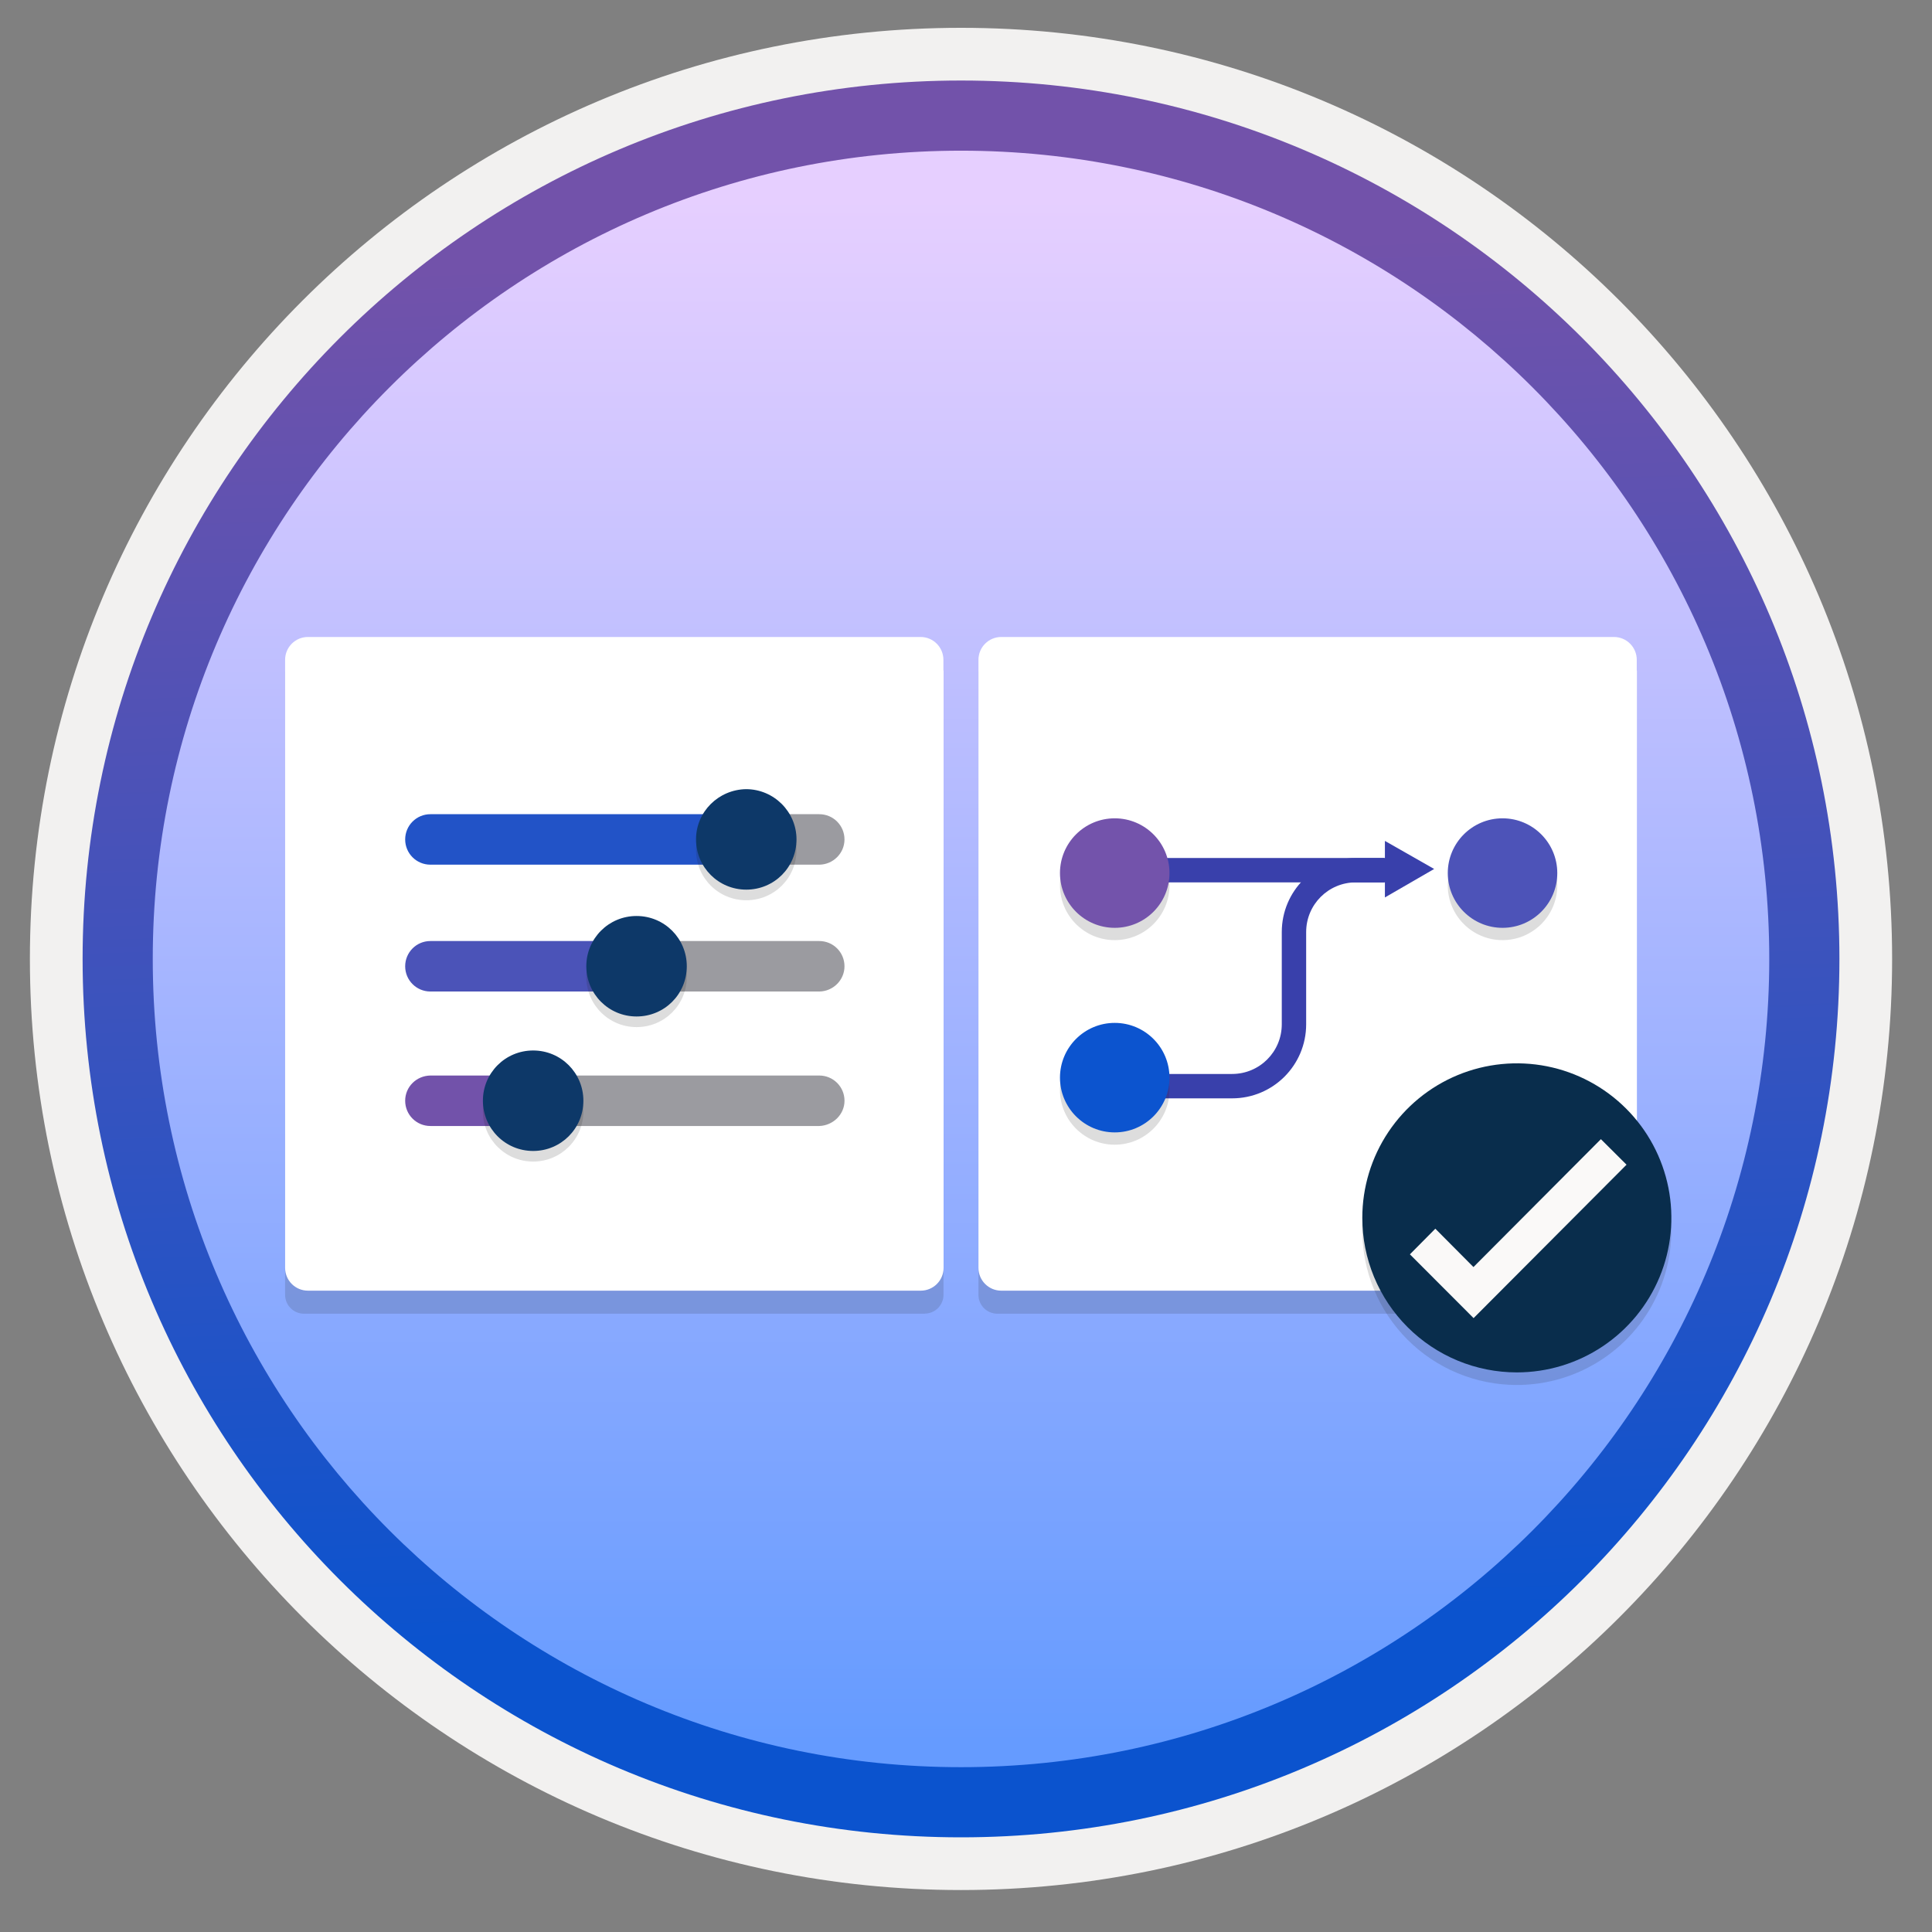 <svg width="103" height="103" viewBox="0 0 103 103" fill="none" xmlns="http://www.w3.org/2000/svg">
<rect x="0" y="0" width="103" height="103" fill="#808080" stroke="none"/>
<path d="M51.234 97.933C25.384 97.933 4.424 76.983 4.424 51.123C4.424 25.263 25.384 4.313 51.234 4.313C77.084 4.313 98.044 25.273 98.044 51.123C98.044 76.973 77.084 97.933 51.234 97.933Z" fill="url(#paint0_linear_741_37163)"/>
<path fill-rule="evenodd" clip-rule="evenodd" d="M97.134 51.123C97.134 76.473 76.584 97.023 51.234 97.023C25.884 97.023 5.334 76.473 5.334 51.123C5.334 25.773 25.884 5.223 51.234 5.223C76.584 5.223 97.134 25.773 97.134 51.123ZM51.234 1.483C78.654 1.483 100.874 23.703 100.874 51.123C100.874 78.543 78.644 100.763 51.234 100.763C23.814 100.763 1.594 78.533 1.594 51.123C1.594 23.703 23.814 1.483 51.234 1.483Z" fill="#F2F1F0"/>
<path fill-rule="evenodd" clip-rule="evenodd" d="M94.324 51.123C94.324 74.923 75.034 94.213 51.234 94.213C27.434 94.213 8.144 74.923 8.144 51.123C8.144 27.323 27.434 8.033 51.234 8.033C75.034 8.033 94.324 27.323 94.324 51.123ZM51.234 4.293C77.094 4.293 98.064 25.263 98.064 51.123C98.064 76.983 77.094 97.953 51.234 97.953C25.374 97.953 4.404 76.983 4.404 51.123C4.404 25.263 25.364 4.293 51.234 4.293Z" fill="url(#paint1_linear_741_37163)"/>
<path opacity="0.15" d="M49.294 70.032C49.851 70.032 50.301 69.583 50.301 69.025V35.796H15.2V69.029C15.2 69.587 15.649 70.037 16.207 70.037H49.294V70.032Z" fill="#1F1D20"/>
<path d="M50.296 35.722V35.178C50.296 34.503 49.752 33.959 49.077 33.959H16.419C15.744 33.959 15.2 34.503 15.2 35.178V35.783V36.336V67.59C15.2 68.264 15.744 68.809 16.419 68.809H49.086C49.76 68.809 50.305 68.264 50.305 67.59V35.783C50.305 35.761 50.296 35.744 50.296 35.722Z" fill="white"/>
<path opacity="0.15" d="M86.257 70.033C86.815 70.033 87.265 69.583 87.265 69.025V35.796H52.164V69.03C52.164 69.587 52.613 70.037 53.171 70.037H86.257V70.033Z" fill="#1F1D20"/>
<path d="M87.26 35.722V35.178C87.26 34.503 86.716 33.959 86.041 33.959H53.383C52.708 33.959 52.164 34.503 52.164 35.178V35.783V36.336V67.59C52.164 68.264 52.708 68.809 53.383 68.809H86.05C86.724 68.809 87.269 68.264 87.269 67.59V35.783C87.269 35.761 87.26 35.744 87.26 35.722Z" fill="white"/>
<path fill-rule="evenodd" clip-rule="evenodd" d="M72.285 47.041C70.818 47.041 69.635 48.225 69.635 49.692V54.606C69.635 56.791 67.87 58.556 65.685 58.556H59.312V57.256H65.685C67.152 57.256 68.335 56.073 68.335 54.606V49.692C68.335 47.507 70.1 45.742 72.285 45.742H74.304V47.041H72.285Z" fill="#3940AB"/>
<path fill-rule="evenodd" clip-rule="evenodd" d="M58.967 45.742H73.804V47.042H58.967V45.742Z" fill="#3940AB"/>
<path opacity="0.15" d="M80.104 50.121C81.716 50.121 83.023 48.814 83.023 47.202C83.023 45.59 81.716 44.283 80.104 44.283C78.492 44.283 77.185 45.59 77.185 47.202C77.185 48.814 78.492 50.121 80.104 50.121Z" fill="#1F1D20"/>
<path opacity="0.15" d="M59.429 61.027C61.041 61.027 62.348 59.72 62.348 58.108C62.348 56.496 61.041 55.189 59.429 55.189C57.817 55.189 56.51 56.496 56.51 58.108C56.51 59.72 57.817 61.027 59.429 61.027Z" fill="#1F1D20"/>
<path opacity="0.15" d="M59.429 50.121C61.041 50.121 62.348 48.814 62.348 47.202C62.348 45.59 61.041 44.283 59.429 44.283C57.817 44.283 56.51 45.59 56.51 47.202C56.51 48.814 57.817 50.121 59.429 50.121Z" fill="#1F1D20"/>
<path d="M73.833 44.831L76.459 46.327L73.833 47.845V44.831Z" fill="#3940AB"/>
<path d="M80.104 49.465C81.716 49.465 83.023 48.158 83.023 46.546C83.023 44.934 81.716 43.627 80.104 43.627C78.492 43.627 77.185 44.934 77.185 46.546C77.185 48.158 78.492 49.465 80.104 49.465Z" fill="#4D53B8"/>
<path d="M59.429 60.371C61.041 60.371 62.348 59.064 62.348 57.452C62.348 55.84 61.041 54.533 59.429 54.533C57.817 54.533 56.51 55.84 56.51 57.452C56.51 59.064 57.817 60.371 59.429 60.371Z" fill="#0C54CF"/>
<path d="M59.429 49.465C61.041 49.465 62.348 48.158 62.348 46.546C62.348 44.934 61.041 43.627 59.429 43.627C57.817 43.627 56.51 44.934 56.51 46.546C56.51 48.158 57.817 49.465 59.429 49.465Z" fill="#7353AB"/>
<path d="M40.446 44.753C40.446 44.008 39.846 43.407 39.101 43.407H22.946C22.201 43.407 21.601 44.008 21.601 44.753C21.601 45.497 22.201 46.098 22.946 46.098H39.113C39.858 46.086 40.446 45.497 40.446 44.753Z" fill="#2253C7"/>
<path d="M45.022 44.753C45.022 44.008 44.422 43.407 43.677 43.407H39.281C38.536 43.407 39.017 44.008 39.017 44.753C39.017 45.497 38.548 46.098 39.281 46.098H43.689C44.41 46.086 45.022 45.497 45.022 44.753Z" fill="#9B9BA0"/>
<path d="M35.486 51.515C35.486 50.77 34.885 50.169 34.14 50.169H22.946C22.201 50.169 21.601 50.77 21.601 51.515C21.601 52.259 22.201 52.86 22.946 52.86H34.164C34.897 52.848 35.486 52.259 35.486 51.515Z" fill="#4B53B8"/>
<path d="M45.022 51.515C45.022 50.77 44.422 50.169 43.677 50.169H34.957C34.212 50.169 33.611 50.77 33.611 51.515C33.611 52.259 34.212 52.86 34.957 52.86H43.689C44.409 52.848 45.022 52.259 45.022 51.515Z" fill="#9B9BA0"/>
<path d="M29.252 58.684C29.252 57.94 28.651 57.339 27.907 57.339H22.946C22.201 57.351 21.601 57.94 21.601 58.684C21.601 59.429 22.201 60.03 22.946 60.03H27.907C28.651 60.006 29.252 59.417 29.252 58.684Z" fill="#7252AA"/>
<path d="M45.023 58.684C45.023 57.94 44.422 57.339 43.678 57.339H29.228C28.483 57.339 27.883 57.94 27.883 58.684C27.883 59.429 28.483 60.03 29.228 60.03H43.678C44.41 60.006 45.023 59.417 45.023 58.684Z" fill="#9B9BA0"/>
<path opacity="0.15" d="M37.107 45.316C37.107 46.794 38.296 47.995 39.785 47.995C41.275 47.995 42.464 46.806 42.464 45.316C42.464 43.839 41.251 42.638 39.773 42.638C38.308 42.662 37.107 43.839 37.107 45.316Z" fill="#1F1D20"/>
<path opacity="0.15" d="M31.258 52.078C31.258 53.556 32.447 54.757 33.936 54.757C35.426 54.757 36.615 53.568 36.615 52.078C36.615 50.601 35.426 49.4 33.936 49.4C32.447 49.4 31.258 50.601 31.258 52.078Z" fill="#1F1D20"/>
<path opacity="0.15" d="M25.745 59.248C25.745 60.725 26.934 61.926 28.423 61.926C29.901 61.926 31.102 60.737 31.102 59.248C31.102 57.77 29.913 56.569 28.423 56.569C26.934 56.569 25.745 57.77 25.745 59.248Z" fill="#1F1D20"/>
<path d="M37.107 44.751C37.107 46.228 38.296 47.429 39.785 47.429C41.275 47.429 42.464 46.24 42.464 44.751C42.464 43.273 41.251 42.072 39.773 42.072C38.308 42.096 37.107 43.273 37.107 44.751Z" fill="#0D3868"/>
<path d="M31.258 51.513C31.258 52.99 32.447 54.191 33.936 54.191C35.426 54.191 36.615 53.002 36.615 51.513C36.615 50.035 35.426 48.834 33.936 48.834C32.447 48.834 31.258 50.035 31.258 51.513Z" fill="#0D3868"/>
<path d="M25.745 58.682C25.745 60.16 26.934 61.361 28.424 61.361C29.901 61.361 31.102 60.172 31.102 58.682C31.102 57.205 29.913 56.004 28.424 56.004C26.934 56.004 25.745 57.205 25.745 58.682Z" fill="#0D3868"/>
<path opacity="0.15" d="M80.867 73.837C82.496 73.837 84.089 73.354 85.444 72.449C86.799 71.544 87.854 70.257 88.478 68.752C89.101 67.246 89.265 65.59 88.947 63.992C88.629 62.394 87.844 60.926 86.692 59.774C85.54 58.621 84.072 57.837 82.474 57.519C80.876 57.201 79.219 57.364 77.714 57.988C76.209 58.611 74.922 59.667 74.017 61.022C73.112 62.377 72.628 63.97 72.628 65.599C72.628 66.681 72.841 67.752 73.255 68.752C73.669 69.751 74.276 70.659 75.041 71.424C75.806 72.189 76.714 72.796 77.714 73.21C78.713 73.624 79.785 73.837 80.867 73.837Z" fill="#1F1D20"/>
<path d="M80.867 73.166C82.496 73.166 84.089 72.683 85.444 71.777C86.799 70.872 87.854 69.585 88.478 68.08C89.101 66.575 89.265 64.918 88.947 63.32C88.629 61.722 87.844 60.254 86.692 59.102C85.54 57.95 84.072 57.165 82.474 56.847C80.876 56.53 79.219 56.693 77.714 57.316C76.209 57.94 74.922 58.996 74.017 60.351C73.112 61.705 72.628 63.298 72.628 64.927C72.628 66.009 72.841 67.081 73.255 68.08C73.669 69.08 74.276 69.988 75.041 70.753C75.806 71.518 76.714 72.125 77.714 72.539C78.713 72.953 79.785 73.166 80.867 73.166Z" fill="#092D4C"/>
<path d="M85.348 60.732L78.554 67.55L76.521 65.505L75.166 66.872L78.561 70.272L86.715 62.093L85.348 60.732Z" fill="#FAF9F8"/>
<defs>
<linearGradient id="paint0_linear_741_37163" x1="51.234" y1="92.954" x2="51.234" y2="10.582" gradientUnits="userSpaceOnUse">
<stop stop-color="#659BFF"/>
<stop offset="1" stop-color="#E6CFFF"/>
</linearGradient>
<linearGradient id="paint1_linear_741_37163" x1="62.753" y1="86.236" x2="60.359" y2="13.146" gradientUnits="userSpaceOnUse">
<stop stop-color="#0B53CE"/>
<stop offset="1" stop-color="#7252AA"/>
</linearGradient>
</defs>
</svg>
